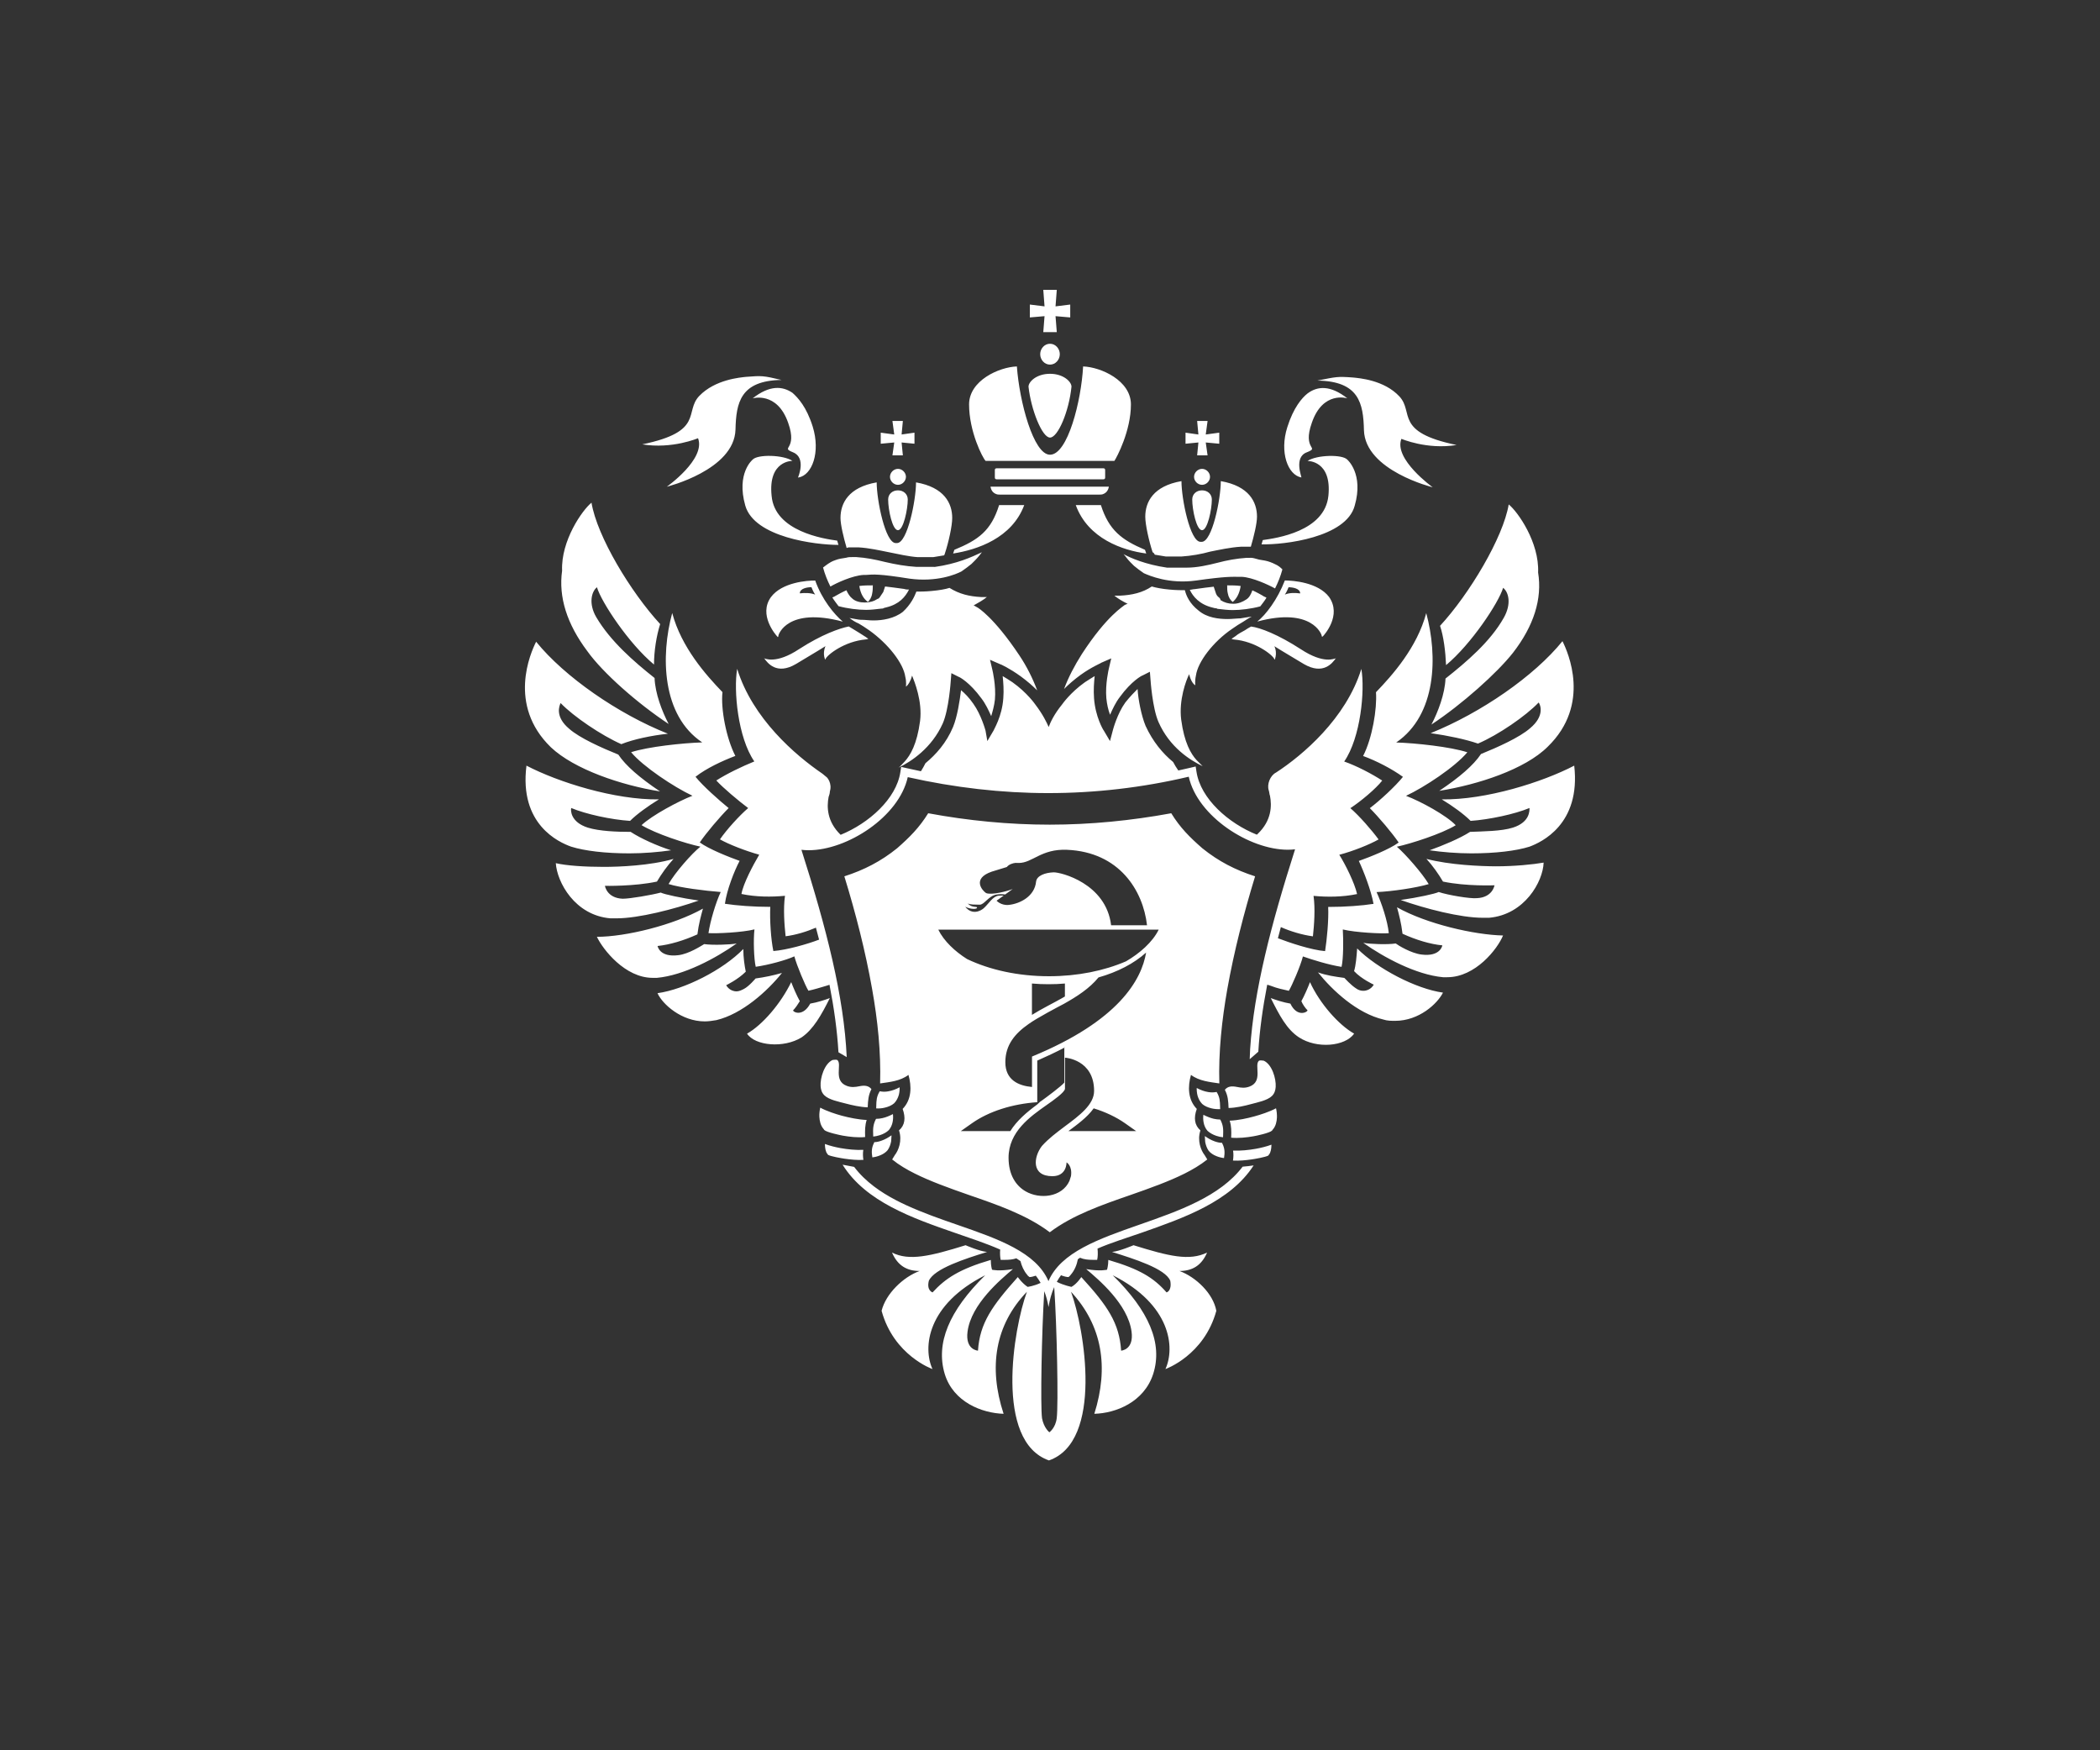 <?xml version="1.0" encoding="utf-8"?>
<!-- Generator: Adobe Illustrator 25.2.3, SVG Export Plug-In . SVG Version: 6.00 Build 0)  -->
<svg version="1.1" id="_x31_" xmlns="http://www.w3.org/2000/svg" xmlns:xlink="http://www.w3.org/1999/xlink" x="0px" y="0px"
	 viewBox="0 0 300 250" style="enable-background:new 0 0 300 250;" xml:space="preserve">
<rect x="0" y="0" width="300" height="250" fill="#333333" stroke="none"/>
<style type="text/css">
	.st0{fill-rule:evenodd;clip-rule:evenodd;fill:#FFFFFF;}
</style>
<path class="st0" d="M186.79,144.31c0,0.26-1.49,1.05-2.45-0.96c-1.05-0.18-2.1-0.53-2.8-0.79c1.23,2.45,2.28,4.47,4.03,5.61
	c2.54,1.66,6.57,1.31,7.88-0.53c-2.19-1.23-4.91-4.29-6.31-7.36c-0.26,0.7-0.79,1.93-1.23,2.72
	C186.09,143.44,186.44,143.96,186.79,144.31L186.79,144.31z M136.44,176.1c-6.05-2.1-12.77-4.44-16.07-9.74l1.65,0.31
	c0.8,1.06,1.76,1.98,2.84,2.8h0.03v0.02c0.94,0.71,1.97,1.34,3.06,1.91h0.03v0.02c0.5,0.26,1.02,0.51,1.54,0.75h0v0
	c2.31,1.06,4.82,1.94,7.31,2.8c5.74,1.99,11.19,3.89,12.95,8.02c1.76-4.13,7.21-6.04,12.95-8.05c5.7-1.99,11.55-4.04,14.79-8.3
	c0.52-0.04,1.06-0.1,1.57-0.18c-3.34,5.18-9.98,7.5-15.96,9.6c-2.23,0.78-4.41,1.44-6.34,2.28c0.06,0.58,0.05,1.14-0.05,1.61
	c-0.26,0-0.44,0-0.61,0c-0.68,0-1.29-0.06-1.84-0.3c-0.11,0.07-0.21,0.14-0.31,0.21c-0.14,0.78-0.47,1.59-1,2.2
	c-0.09,0.09-0.18,0.26-0.35,0.35c-0.25,0-0.65-0.1-1.06-0.26c-0.22,0.3-0.42,0.61-0.6,0.94c1.03,0.52,2.1,0.72,2.1,0.72
	c0.79-0.44,1.4-1.4,1.4-1.4c3.77,4.12,5.43,6.57,5.69,10.51c0,0,1.84-0.09,1.49-2.72c-0.53-3.94-4.73-7.45-6.48-8.93
	c2.01,0.35,2.98,0.09,2.98,0.09s0.18-0.61,0.18-1.4c4.47,1.31,6.48,2.54,8.32,4.64c0,0,0.79-0.18,0.53-1.66
	c-0.7-1.75-5.26-3.15-8.32-4.12c1.05-0.09,3.07-0.96,3.07-0.96c5.08,1.58,7.97,2.28,10.51,1.05c-0.79,1.84-2.1,2.63-3.94,2.63l0,0
	c2.37,0.88,4.82,3.24,5.26,5.69c-1.75,6.39-7.27,8.32-7.27,8.32c1.4-3.07,0.79-9.2-7.53-13.4c5.17,5.08,7.18,9.72,5.78,14.1
	c-1.31,4.03-5.34,5.61-8.41,5.69c2.1-6.66,1.14-12.61-3.33-17.43c1.93,5.26,4.64,21.37-3.15,24.09l0,0l0,0
	c-7.8-2.72-5.08-18.83-3.15-24.09c-4.55,4.73-5.52,10.77-3.33,17.43c-3.07-0.09-7.18-1.66-8.41-5.69c-1.31-4.38,0.61-9.02,5.78-14.1
	c-8.32,4.2-8.93,10.34-7.53,13.4c0,0-5.52-1.93-7.27-8.32c0.61-2.45,3.07-4.82,5.43-5.69l0,0c-1.84,0-3.15-0.79-3.94-2.63
	c2.45,1.23,5.43,0.53,10.51-1.05c0,0,2.01,0.88,3.07,0.96c-3.07,0.96-7.53,2.36-8.32,4.12c-0.35,1.4,0.53,1.66,0.53,1.66
	c1.84-2.01,3.85-3.33,8.32-4.64c0,0.88,0.18,1.4,0.18,1.4s0.96,0.26,2.98-0.09c-1.75,1.49-5.96,4.99-6.48,8.93
	c-0.35,2.63,1.49,2.72,1.49,2.72c0.26-3.94,2.01-6.39,5.69-10.51c0,0,0.61,0.88,1.4,1.4c0,0,0.91-0.11,1.86-0.57
	c-0.21-0.37-0.44-0.71-0.69-1.03c-0.35,0.12-0.68,0.2-0.9,0.2c-0.09-0.09-0.26-0.18-0.35-0.35c-0.46-0.53-0.78-1.26-0.94-1.93
	c-0.19-0.14-0.39-0.27-0.59-0.4c-0.49,0.17-1.03,0.22-1.63,0.22c-0.26,0-0.44,0-0.61,0c-0.09-0.42-0.11-0.94-0.07-1.47
	C140.89,177.6,138.69,176.88,136.44,176.1L136.44,176.1z M150.6,183.84c-0.37,0.83-0.64,1.78-0.81,2.86
	c-0.13-0.83-0.34-1.58-0.61-2.27c-0.37,5.78-0.56,16.31-0.32,18.14c0.26,1.4,1.05,2.01,1.05,2.01l0,0l0,0c0,0,0.88-0.61,1.05-2.01
	C151.21,200.67,150.99,189.46,150.6,183.84L150.6,183.84z M119.78,150.3c-0.18-3.06-0.62-6.26-1.28-9.64
	c-0.16,0.04-0.31,0.09-0.47,0.15c-0.88,0.26-1.75,0.53-2.54,0.7c-0.44-0.7-1.66-3.59-2.01-4.91c-1.14,0.53-3.68,1.23-5.52,1.49
	c-0.26-1.14-0.35-3.85-0.18-5.34c-1.75,0.44-5.43,0.61-6.57,0.53c0.26-1.75,1.05-4.38,1.75-5.87c-2.28-0.18-5.78-0.61-7.45-1.14
	c0.88-1.58,3.33-4.38,4.55-5.34c-2.1-0.44-6.39-1.84-8.41-3.07c1.49-1.4,5.26-3.42,7.27-4.2c-2.63-1.23-7.1-4.2-8.76-6.22
	c2.45-0.79,7.36-1.31,10.16-1.4c-5.78-3.85-5.96-12.35-4.29-18.48c1.31,4.91,4.82,8.85,7.18,11.3c-0.26,2.36,0.53,6.57,1.84,9.11
	c-1.84,0.7-4.12,1.75-5.69,2.98c1.05,1.31,3.33,3.33,4.73,4.47c-1.23,1.23-3.24,3.59-4.12,4.91c1.31,0.96,4.2,2.1,5.69,2.63
	c-0.79,1.49-1.84,4.2-2.1,6.13c1.75,0.26,4.03,0.44,6.48,0.44c-0.09,1.84,0.09,4.64,0.44,6.31c1.92-0.15,4.91-1,6.53-1.63
	c-0.14-0.57-0.29-1.14-0.45-1.71c-1.3,0.56-2.84,1.04-4.33,1.23c-0.18-1.66-0.35-3.94-0.09-5.78c-1.93,0.18-4.12,0.18-6.22-0.26
	c0.26-1.49,1.66-4.12,2.54-5.61c-1.93-0.53-4.38-1.49-5.61-2.19c0.96-1.4,2.8-3.42,4.03-4.47c-1.4-1.05-3.59-2.89-4.55-3.94
	c1.49-0.96,3.68-2.01,5.43-2.72c-2.36-3.42-2.98-10.16-2.45-13.23l0,0c2.19,7.1,8.32,12.35,12.18,14.98
	c0.18,0.18,0.35,0.26,0.53,0.44l0,0l0,0l0,0c0.18,0.09,0.88,0.96,0.53,2.1c0,0.26-0.09,0.53-0.18,0.79
	c-0.26,1.39-0.26,3.48,1.72,5.4c4.04-1.65,7.95-5.14,8.53-8.94l0.12-0.76l0.75,0.17c0.69,0.16,1.38,0.31,2.07,0.45
	c0.25-0.38,0.46-0.78,0.65-1.15c1.49-1.23,2.98-2.89,3.94-5.17c0.61-1.49,0.96-3.77,1.14-5.26c0.53,0.44,1.14,1.05,1.75,1.93
	c1.14,1.58,1.75,3.85,1.75,3.85l0.26,1.49l0.88-1.49c0-0.09,1.23-2.01,1.4-4.64c0.09-1.14,0-2.28-0.09-3.15
	c0.44,0.26,0.88,0.53,1.4,0.88c2.1,1.49,3.24,3.15,3.24,3.15c1.14,1.49,1.66,2.63,1.93,3.24c0.26-0.7,0.79-1.84,1.93-3.24
	c0,0,1.14-1.66,3.24-3.15c0.53-0.35,0.96-0.61,1.4-0.88c-0.09,0.88-0.18,2.01-0.09,3.15c0.18,2.63,1.31,4.55,1.4,4.64l0.88,1.49
	l0.44-1.66c0,0,0.61-2.28,1.75-3.85c0.7-0.88,1.31-1.49,1.75-1.93c0.09,1.49,0.53,3.77,1.14,5.26c1.05,2.28,2.45,3.94,3.94,5.17
	c0.2,0.4,0.46,0.8,0.74,1.21c0.57-0.13,1.15-0.26,1.72-0.39l0.76-0.18l0.12,0.77c0.59,3.83,4.55,7.34,8.62,8.97
	c0.04-0.04,0.08-0.08,0.13-0.12c2.01-1.93,2.01-4.03,1.75-5.43c-0.09-0.18-0.09-0.53-0.18-0.79c-0.28-0.84,0.19-2.11,1.05-2.54
	c3.77-2.45,9.99-7.71,12.18-14.8l0,0c0.53,3.07-0.09,9.81-2.45,13.23c1.75,0.61,3.94,1.75,5.43,2.72c-0.88,1.14-3.07,2.98-4.55,3.94
	c1.23,1.05,3.07,3.15,4.03,4.47c-1.23,0.7-3.59,1.66-5.61,2.19c0.88,1.4,2.19,4.03,2.54,5.61c-2.1,0.44-4.29,0.44-6.22,0.26
	c0.26,1.84,0.09,4.12-0.09,5.78c-1.57-0.21-3.25-0.73-4.58-1.32c-0.14,0.53-0.28,1.06-0.42,1.59c1.63,0.63,4.79,1.69,6.74,1.84
	c0.26-1.66,0.53-4.47,0.44-6.31c2.45,0,4.82-0.18,6.48-0.44c-0.35-1.93-1.4-4.64-2.1-6.13c1.49-0.53,4.38-1.66,5.69-2.63
	c-0.88-1.31-2.89-3.68-4.12-4.91c1.4-1.05,3.68-3.15,4.73-4.47c-1.58-1.14-3.77-2.28-5.69-2.98c1.31-2.54,2.01-6.74,1.84-9.11
	c2.36-2.45,5.87-6.39,7.18-11.3c1.66,6.13,1.49,14.54-4.29,18.48c2.8,0.09,7.71,0.61,10.16,1.4c-1.75,2.1-6.13,4.99-8.76,6.22
	c2.1,0.79,5.78,2.8,7.1,4.2c-2.01,1.23-6.39,2.63-8.41,3.07c1.23,1.05,3.68,3.85,4.55,5.34c-1.75,0.53-5.26,1.05-7.45,1.14
	c0.7,1.49,1.58,4.12,1.75,5.87c-1.05,0.09-4.73-0.09-6.57-0.53c0.09,1.49,0.09,4.2-0.18,5.34c-1.75-0.26-4.29-1.05-5.52-1.49
	c-0.35,1.4-1.58,4.2-2.01,4.91c-0.79-0.18-1.66-0.35-2.54-0.7c-0.18-0.07-0.36-0.12-0.55-0.17c-0.65,3.35-1.09,6.53-1.27,9.57
	l-1.23,1.07c0.01-0.52,0.04-1.01,0.06-1.44c0.54-8.35,2.98-17.77,6.42-28.54c-0.34,0.04-0.68,0.06-1.04,0.06
	c-5.49,0-12.89-4.76-14.15-10.43c-6.62,1.56-13.37,2.34-20.07,2.34c-6.62,0-13.37-0.77-20.07-2.28
	c-1.25,5.67-8.66,10.44-14.15,10.44c-0.36,0-0.7-0.02-1.04-0.06c3.59,11.23,6.08,21,6.47,29.61L119.78,150.3L119.78,150.3z
	 M114.53,121.36L114.53,121.36L114.53,121.36z M169.86,110.92L169.86,110.92L169.86,110.92z M124.89,163.14l-0.02,0.08
	c-0.38,0.74-0.37,1.35-0.25,2.09c0.36-0.04,0.73-0.13,1.07-0.27c0.44-0.17,0.83-0.42,1.11-0.75c0.27-0.38,0.43-0.84,0.51-1.29
	l0.05-0.84c-0.45,0.32-0.91,0.58-1.39,0.75C125.61,163.05,125.26,163.13,124.89,163.14L124.89,163.14z M123.33,164.24
	c-0.08,0.48-0.06,0.94,0.01,1.43c-0.88,0.05-1.87-0.05-2.69-0.17c-0.42-0.06-1.96-0.32-2.36-0.55l-0.05-0.08l-0.03-0.04
	c-0.28-0.31-0.35-0.91-0.36-1.31c0-0.04,0-0.08,0-0.12c0.72,0.27,1.53,0.46,2.24,0.59C121.11,164.17,122.25,164.29,123.33,164.24
	L123.33,164.24z M125.67,155.87l0,0.01c-0.45,0.74-0.47,1.3-0.49,2.09l-0.01,0.35c0.41,0.02,0.83-0.01,1.23-0.11
	c0.51-0.12,0.99-0.32,1.34-0.63c0.34-0.35,0.54-0.77,0.66-1.18c0.1-0.38,0.13-0.76,0.12-1.1c-0.56,0.3-1.09,0.49-1.63,0.58
	C126.49,155.96,126.09,155.95,125.67,155.87L125.67,155.87z M123.81,159.97c-0.25,0.79-0.25,1.5-0.22,2.44
	c-1.03,0.1-2.21-0.03-3.18-0.2c-0.48-0.09-2.3-0.47-2.66-0.81l-0.09-0.14l-0.03-0.03c-0.4-0.46-0.55-1.13-0.58-1.72
	c-0.02-0.43,0.03-0.87,0.13-1.3c0.94,0.51,2.2,0.91,3.07,1.15C121.31,159.64,122.63,159.92,123.81,159.97L123.81,159.97z
	 M125.16,159.81c0.31,0,0.62-0.04,0.92-0.11c0.49-0.11,0.98-0.31,1.48-0.57c0.04,0.33,0.04,0.72-0.04,1.12
	c-0.08,0.41-0.25,0.82-0.54,1.16c-0.32,0.32-0.78,0.57-1.28,0.73c-0.31,0.1-0.64,0.17-0.95,0.2l-0.01-0.22
	c-0.03-0.85-0.04-1.43,0.38-2.26l0.02-0.03L125.16,159.81L125.16,159.81z M118.94,151.4c0.18-0.03,0.58-0.07,0.68,0.01
	c0.72,0.59-0.64,2.95,1.35,3.69c0.64,0.24,1.16,0.18,1.81,0.05c0.7-0.14,1.29-0.11,1.71,0.41c-0.44,0.87-0.49,1.59-0.53,2.6
	c-1.04-0.02-2.29-0.31-3.23-0.56c-0.88-0.24-2.3-0.5-2.96-1.15c-0.36-0.35-0.51-0.8-0.54-1.3
	C117.15,153.96,117.77,151.93,118.94,151.4L118.94,151.4z M149.97,176.01c3.29-2.49,7.6-3.96,11.46-5.3c2.99-1.04,5.63-2,7.79-3.08
	v0l0,0c1.12-0.56,2.25-1.22,3.25-2.02l-0.38-0.62c-0.52-0.66-1.09-2.06-0.6-3.53c-0.86-0.75-0.98-1.8-0.52-3.07
	c-1.31-1.35-1.29-3.24-0.83-4.86c1.16,0.88,2.69,1.02,4.05,1.22c-0.13-4.51,0.36-9.04,1.14-13.47c0.96-5.39,2.37-10.88,3.97-16.11
	c-2.83-0.91-5.22-2.14-7.54-4.01c-1.8-1.57-3.18-2.95-4.44-5c-5.69,1.05-11.56,1.63-17.35,1.63h-0.01h-0.01
	c-5.79,0-11.66-0.57-17.35-1.63c-1.27,2.05-2.65,3.43-4.44,5c-2.32,1.87-4.71,3.1-7.54,4.01c1.61,5.23,3.02,10.72,3.97,16.11
	c0.79,4.43,1.27,8.96,1.14,13.47c1.36-0.2,2.88-0.33,4.05-1.22c0.46,1.62,0.48,3.51-0.83,4.86c0.45,1.27,0.34,2.32-0.52,3.07
	c0.49,1.47-0.08,2.87-0.6,3.53l-0.38,0.62c0.99,0.8,2.12,1.46,3.25,2.02l0,0v0c2.16,1.08,4.8,2.04,7.79,3.08
	C142.37,172.05,146.68,173.52,149.97,176.01L149.97,176.01z M137.89,129.51c1,1.27,2.24,0.58,2.65,0.21
	c0.73-0.66,1.27-1.68,2.09-1.78c0.24-0.03,0.53-0.03,0.75-0.02l-1.01,0.73c0,0,0.64,0.72,1.76,0.6c1.64-0.18,3.67-1.25,3.88-3.31
	c0.09-0.87,1.3-1.3,2.51-1.34c1-0.03,7.5,1.57,8.21,7.56h5.13c-0.56-4.95-3.94-10.46-11.43-10.78c-3.69-0.16-4.92,1.88-6.89,1.88
	l-0.48-0.01c-0.39,0.04-0.94,0.22-1.23,0.59c-0.89,0.28-1.93,0.58-2.15,0.66c-2.89,1-1.33,2.73-0.81,3.06
	c0.81,0.33,3.07-0.28,3.8-0.58l-1.07,0.78c-0.38-0.05-0.82-0.06-1.25,0.01c-1.13,0.19-1.74,1.47-2.4,1.45
	c-0.66-0.02-1.3,0.02-1.71-0.18c0.67,0.71,1.35,0.34,1.34,0.62C139.57,129.85,138.74,129.94,137.89,129.51L137.89,129.51z
	 M152.14,140.48c-0.77,0.07-1.56,0.1-2.36,0.1c-0.8,0-1.58-0.03-2.36-0.1v4.48c1.44-0.9,3-1.65,4.3-2.39
	c0.14-0.08,0.28-0.16,0.41-0.24V140.48L152.14,140.48z M152.14,149.6c-1.35,0.71-2.69,1.33-3.96,1.89v5.94
	c-3.58,0.25-6.92,1.31-9.33,3.01l-1.59,1.12h7.07c0.93-1.5,2.35-2.7,3.84-3.8l0.01-0.01l0.01-0.01l0.01-0.01l0,0l0.01-0.01
	l0.01-0.01l0.01-0.01l0.01-0.01l0.01-0.01l0.01-0.01l0.01,0l0.01-0.01l0.01-0.01l0.01-0.01l0.01-0.01l0.01-0.01l0.01-0.01l0.01-0.01
	l0.01,0l0.01-0.01l0.01-0.01l0.01-0.01l0.01-0.01l0.01-0.01l0.01-0.01l0,0l0.01-0.01l0.01-0.01l0.01-0.01l0.01-0.01l0.01-0.01
	l0.01-0.01l0,0l0.01-0.01l0.03-0.02l0.01-0.01l0.01-0.01l0.01-0.01l0,0l0.01-0.01l0.01-0.01l0.01-0.01l0.01-0.01l0.01-0.01
	l0.01-0.01l0,0c0.1-0.07,0.2-0.14,0.3-0.21c0.44-0.31,2.8-2.06,3.15-2.53v-4.13V149.6L152.14,149.6z M149.86,139.44
	c4.1,0,7.89-0.79,11-2.13c1.93-1.12,3.79-2.73,4.67-4.53h-31.49c0.8,1.64,2.4,3.13,4.12,4.21
	C141.39,138.53,145.45,139.44,149.86,139.44L149.86,139.44z M156.93,139.61c-1.29,1.58-3.09,2.73-4.94,3.77
	c-0.82,0.43-3.82,2-5.04,2.88l0,0c-1.94,1.35-3.33,2.98-3.33,5.46c0,2.56,1.9,3.36,3.81,3.54c0-2.17,0-2.81,0-4.35
	c12.39-5.1,15.64-10.95,16.3-14.85C162,137.62,159.65,138.84,156.93,139.61L156.93,139.61z M152.14,151.07l0,4.45
	c-0.06,0.51-1.62,1.62-2.67,2.35c-2.27,1.6-5.39,3.78-5.39,7.49c0,2.49,1.08,4.02,2.43,4.8c2.02,1.18,5.21,0.86,6.27-1.49l0.22-0.69
	c0.21-1.51-0.64-1.95-0.64-1.95s0.07,1.97-2.02,1.97c-3.05,0-2.7-2.76-1.49-4.32c1-1.1,2.02-1.85,3.21-2.75
	c2.18-1.62,4.24-3.16,4.24-5.11C156.3,151.34,152.18,151.07,152.14,151.07L152.14,151.07z M156.24,158.31
	c1.68,0.52,3.21,1.24,4.48,2.13l1.59,1.12H154h-1.37C153.78,160.7,155.3,159.63,156.24,158.31L156.24,158.31z M180.53,151.5
	c1.18,0.52,1.79,2.56,1.71,3.75c-0.03,0.5-0.18,0.95-0.54,1.3c-0.66,0.64-2.08,0.91-2.96,1.15c-0.94,0.26-2.18,0.54-3.23,0.56
	c-0.04-1.01-0.08-1.73-0.53-2.6c0.42-0.52,1.01-0.55,1.71-0.41c0.65,0.13,1.16,0.19,1.81-0.05c1.99-0.73,0.63-3.09,1.35-3.69
	C179.95,151.43,180.35,151.47,180.53,151.5L180.53,151.5z M174.32,159.91l0.01,0.02l0.02,0.03c0.43,0.83,0.41,1.4,0.38,2.26
	l-0.01,0.22c-0.31-0.03-0.64-0.09-0.95-0.2c-0.49-0.16-0.95-0.42-1.28-0.73c-0.29-0.34-0.46-0.75-0.54-1.16
	c-0.08-0.39-0.08-0.79-0.04-1.12c0.51,0.26,0.99,0.45,1.48,0.57C173.7,159.87,174,159.9,174.32,159.91L174.32,159.91z
	 M175.67,160.07c1.18-0.04,2.5-0.33,3.55-0.62c0.86-0.24,2.13-0.64,3.07-1.15c0.1,0.43,0.14,0.87,0.13,1.3
	c-0.02,0.59-0.17,1.26-0.58,1.72l-0.03,0.03l-0.09,0.14c-0.36,0.34-2.18,0.73-2.66,0.81c-0.97,0.17-2.15,0.3-3.18,0.2
	C175.92,161.57,175.92,160.86,175.67,160.07L175.67,160.07z M173.81,155.97l0,0.01c0.45,0.74,0.47,1.3,0.49,2.09l0.01,0.35
	c-0.41,0.02-0.83-0.01-1.23-0.11c-0.51-0.12-0.99-0.32-1.34-0.63c-0.34-0.35-0.54-0.77-0.66-1.18c-0.1-0.38-0.13-0.76-0.12-1.1
	c0.56,0.3,1.09,0.49,1.63,0.58C172.99,156.05,173.39,156.05,173.81,155.97L173.81,155.97z M176.15,164.34
	c1.07,0.05,2.22-0.07,3.24-0.25c0.71-0.13,1.52-0.32,2.24-0.59c0,0.04,0,0.08,0,0.12c-0.01,0.4-0.08,1-0.36,1.31l-0.03,0.04
	l-0.05,0.08c-0.4,0.23-1.94,0.49-2.36,0.55c-0.82,0.12-1.81,0.22-2.69,0.17C176.21,165.28,176.23,164.82,176.15,164.34
	L176.15,164.34z M174.59,163.24l0.02,0.08c0.38,0.74,0.37,1.35,0.25,2.09c-0.36-0.04-0.73-0.13-1.07-0.27
	c-0.44-0.17-0.83-0.42-1.11-0.75c-0.27-0.38-0.43-0.84-0.51-1.29l-0.05-0.83c0.45,0.32,0.91,0.58,1.39,0.75
	C173.86,163.15,174.22,163.23,174.59,163.24L174.59,163.24z M140.98,85.28c-0.26,0-0.61,0-0.79,0c-1.75-0.09-3.15-0.44-4.55-1.31
	c-0.53,0.18-1.49,0.35-2.54,0.44c-0.88,0.09-1.66,0.09-2.19,0.09c-0.26,0.7-0.79,1.84-1.93,2.89c-1.23,0.96-2.89,1.23-4.2,1.23
	c-0.61,0-1.14-0.09-1.58-0.09h-0.18c-0.35,0-1.14-0.18-1.66-0.26c0.44,0.35,0.88,0.61,1.31,0.79c0.44,0.26,0.88,0.53,1.49,0.96
	c2.72,1.93,4.91,4.73,5.17,6.66c0.18,0.7,0.09,1.4,0.09,1.4c0.35-0.26,0.7-0.88,0.88-1.58c0.35,0.88,1.49,3.68,1.14,6.48
	c-0.44,3.33-1.4,4.91-2.19,5.78c-0.35,0.35-0.61,0.7-0.88,0.88c1.84-0.88,4.73-2.8,6.31-6.31c0.88-2.01,1.14-6.04,1.14-6.04
	l0.09-1.14l1.05,0.53c0.09,0,1.58,0.79,3.24,3.07c0.61,0.79,1.05,1.75,1.4,2.54c0.18-0.61,0.44-1.49,0.53-2.36
	c0.18-2.01-0.35-4.2-0.35-4.2l-0.35-1.49l1.4,0.61c0.09,0,1.4,0.61,2.98,1.75c0.96,0.7,1.75,1.4,2.36,2.01
	c-0.61-1.66-1.49-3.42-2.54-4.99c-3.68-5.52-5.96-6.83-5.96-6.83l-0.61-0.35h0.09C139.84,86.06,140.45,85.71,140.98,85.28
	L140.98,85.28z M110.14,85.28c-1.84,2.54,0.7,5.43,0.88,5.61c0.09,0.18,0.18,0.09,0.18-0.09c0-0.18,1.31-4.12,9.2-2.01l0,0
	c-1.23-1.05-2.98-3.15-3.94-5.87C115.31,82.91,111.72,83.17,110.14,85.28L110.14,85.28z M116.45,84.93
	c-0.61-0.26-1.49-0.26-2.19-0.18c0-0.7,1.05-0.88,1.66-0.88C115.92,83.87,116.19,84.58,116.45,84.93L116.45,84.93L116.45,84.93z
	 M120.92,84.31c0.18,0.44,0.53,0.96,0.79,1.14c0.44,0.44,1.14,0.61,1.84,0.61c0.7,0,1.31-0.18,1.84-0.53c0.09,0,0.18-0.09,0.26-0.18
	c0.18-0.26,0.35-0.53,0.53-0.79c0.09-0.26,0.18-0.53,0.26-0.79c0.7,0.09,1.58,0.18,2.72,0.35c0.26,0.09,0.53,0.09,0.7,0.09
	c-0.53,1.05-1.4,2.1-3.24,2.54c-0.09,0-0.26,0.09-0.35,0.09c-0.09,0.09-0.26,0.09-0.35,0.09c-0.79,0.09-1.49,0.18-2.19,0.18
	c-1.14,0-2.63-0.18-3.94-0.53c-0.26-0.35-0.61-0.79-0.88-1.23c0.09-0.09,0.26-0.09,0.35-0.18
	C119.52,85.01,120.48,84.49,120.92,84.31L120.92,84.31z M109.18,94.04L109.18,94.04c0.44,0.61,1.75,2.45,4.55,0.79
	c2.8-1.66,4.2-2.54,4.2-2.54s-0.44,0.88-0.09,1.84c0,0.09,0.09,0.09,0.09,0c0.26-0.61,2.72-2.54,5.78-2.8
	c0.18,0,0.26-0.09,0.35-0.09c-0.18-0.09-0.35-0.26-0.53-0.35c-0.53-0.35-0.96-0.61-1.4-0.88c-0.26-0.18-0.61-0.35-0.88-0.53
	c-1.31,0.26-3.85,1.14-7.1,3.24C110.84,94.91,109.27,94.04,109.18,94.04C109.18,93.95,109.09,93.95,109.18,94.04L109.18,94.04z
	 M133.53,80.98L133.53,80.98c3.15-0.44,5.26-1.4,6.74-2.1c-0.18,0.26-0.53,0.7-0.96,1.14c-0.18,0.18-0.35,0.35-0.53,0.53
	c-0.44,0.35-0.88,0.7-1.4,1.05c-0.79,0.44-3.59,1.58-7.45,1.05c-4.38-0.7-5.17-0.61-6.22-0.53h-0.35c-1.58,0.09-3.85,1.14-4.73,1.66
	c-0.44-0.88-0.79-1.75-1.05-2.72c0.26-0.18,0.53-0.44,1.14-0.79c0.18-0.09,0.35-0.18,0.61-0.26c0.44-0.18,0.96-0.26,1.58-0.35
	c0.26-0.09,0.53-0.09,0.88-0.09l0,0l0,0l0,0l0,0l0,0l0,0l0,0l0,0l0,0h0.09l0,0l0,0l0,0h0.09l0,0l0,0l0,0l0,0h0l0,0
	c0.09,0,0.26,0,0.35,0c1.4,0.09,2.72,0.35,4.12,0.7c1.49,0.35,2.98,0.61,4.47,0.7c0.26,0,0.61,0,0.88,0c0.18,0,0.35,0,0.53,0
	c0.09,0,0.18,0,0.26,0s0.26,0,0.35,0s0.09,0,0.09,0c0.09,0,0.09,0,0.09,0h0.09h0.09c0.09,0,0.09,0,0.09,0
	C133.44,80.98,133.44,80.98,133.53,80.98L133.53,80.98L133.53,80.98z M124.6,84.75c-0.09,0.61-0.35,0.96-0.61,1.23
	c-0.61-0.44-1.05-1.14-1.23-2.28c0.61-0.09,1.23-0.09,1.93-0.09C124.68,84.05,124.68,84.4,124.6,84.75L124.6,84.75z M183.55,82.91
	c-1.05,2.72-2.72,4.91-3.94,5.87l0,0c7.8-2.1,9.2,1.84,9.2,2.01c0,0.18,0.09,0.18,0.18,0.09c0.18-0.18,2.72-2.98,0.88-5.61
	C188.28,83.17,184.69,82.91,183.55,82.91L183.55,82.91z M183.55,84.93L183.55,84.93c0.26-0.35,0.53-1.05,0.53-1.05
	c0.61,0,1.66,0.18,1.66,0.88C184.95,84.66,184.16,84.66,183.55,84.93L183.55,84.93z M174.17,85.36c0.09,0.09,0.18,0.18,0.18,0.35
	c0.53,0.35,1.14,0.53,1.84,0.53c0.7,0,1.31-0.26,1.84-0.61c0.44-0.26,0.7-0.79,0.88-1.31c0.44,0.18,1.4,0.7,1.66,0.88
	c0.18,0.09,0.26,0.09,0.35,0.18c-0.26,0.44-0.61,0.88-0.88,1.23c-1.31,0.35-2.8,0.53-3.94,0.53c-0.7,0-1.4-0.09-2.19-0.18
	c-0.09-0.09-0.26-0.09-0.35-0.09c-0.09,0-0.26-0.09-0.35-0.09c-1.84-0.44-2.8-1.58-3.24-2.54c0.26,0,0.44-0.09,0.7-0.09
	c1.14-0.18,2.01-0.26,2.72-0.35c0.09,0.26,0.18,0.53,0.26,0.79C173.74,84.93,173.91,85.19,174.17,85.36L174.17,85.36z M190.82,94.04
	L190.82,94.04C190.9,93.95,190.82,93.95,190.82,94.04c-0.18,0-1.66,0.88-4.99-1.31c-3.24-2.1-5.78-3.07-7.1-3.24
	c-0.35,0.18-0.61,0.35-0.88,0.53c-0.44,0.26-0.88,0.44-1.4,0.88c-0.18,0.09-0.35,0.26-0.53,0.35c0.09,0,0.18,0.09,0.35,0.09
	c3.07,0.26,5.52,2.19,5.78,2.8c0,0.09,0.09,0.09,0.09,0c0.35-1.05-0.09-1.84-0.09-1.84s1.4,0.88,4.2,2.54
	C189.07,96.49,190.38,94.65,190.82,94.04L190.82,94.04z M178.64,79.67L178.64,79.67c0.35,0,0.61,0.09,1.23,0.26
	c0.61,0.09,1.14,0.18,1.58,0.35c0.26,0.09,0.44,0.18,0.61,0.26c0.61,0.26,0.88,0.53,1.14,0.79c-0.26,0.96-0.61,1.84-1.05,2.72
	c-0.96-0.53-3.24-1.58-4.73-1.66h-0.35c-1.05,0-1.84-0.09-6.22,0.53c-3.85,0.53-6.66-0.7-7.45-1.05c-0.53-0.35-0.96-0.7-1.4-1.05
	c-0.18-0.18-0.35-0.35-0.53-0.53c-0.44-0.44-0.7-0.88-0.96-1.14c0.96,0.53,3.15,1.49,6.22,1.93c0.09,0,0.09,0,0.09,0
	c0.09,0,0.09,0,0.09,0h0.09c0.09,0,0.09,0,0.09,0h0.09h0.09c0.09,0,0.09,0,0.09,0c0.09,0,0.09,0,0.09,0c0.09,0,0.26,0,0.35,0
	c0.09,0,0.18,0,0.26,0c0.18,0,0.35,0,0.53,0c0.26,0,0.61,0,0.88,0c1.58,0,3.07-0.35,4.47-0.7c1.31-0.35,2.72-0.61,4.12-0.7
	c0.09,0,0.26,0,0.35,0l0,0l0,0l0,0l0,0l0,0l0,0h0.09l0,0l0,0l0,0h0.09l0,0l0,0l0,0l0,0H178.64
	C178.55,79.67,178.55,79.67,178.64,79.67L178.64,79.67L178.64,79.67L178.64,79.67z M177.24,83.7c-0.61-0.09-1.23-0.09-1.93-0.09
	c0,0.44,0,0.79,0.09,1.14c0.09,0.53,0.35,0.96,0.7,1.23C176.63,85.54,177.06,84.84,177.24,83.7L177.24,83.7z M154.55,93.42
	c-1.05,1.66-1.93,3.33-2.54,4.99c0.61-0.61,1.4-1.31,2.36-2.01c1.58-1.14,2.89-1.66,2.98-1.75l1.4-0.61l-0.35,1.49
	c0,0-0.53,2.19-0.35,4.2c0.09,0.88,0.26,1.66,0.53,2.36c0.35-0.79,0.79-1.75,1.4-2.54c1.66-2.28,3.15-3.07,3.24-3.07l1.05-0.53
	l0.09,1.14c0,0,0.26,4.03,1.14,6.04c1.58,3.59,4.47,5.43,6.31,6.31c-0.26-0.26-0.53-0.53-0.88-0.88c-0.79-0.88-1.75-2.45-2.19-5.78
	c-0.35-2.8,0.7-5.61,1.14-6.48c0.18,0.79,0.53,1.4,0.88,1.58c0,0-0.09-0.61,0.09-1.4c0.26-1.93,2.45-4.82,5.17-6.66
	c0.61-0.44,1.05-0.7,1.49-0.96c0.44-0.26,0.79-0.53,1.31-0.79c-0.53,0.09-1.31,0.18-1.66,0.26h-0.18c-0.35,0-0.96,0.09-1.58,0.09
	c-1.31,0-2.98-0.18-4.2-1.23c-1.23-0.96-1.75-2.1-1.93-2.89c-0.53,0-1.23,0-2.19-0.09c-1.05-0.09-1.93-0.26-2.54-0.44
	c-1.31,0.88-2.8,1.23-4.55,1.31c-0.18,0-0.53,0-0.79,0c0.53,0.44,1.14,0.79,1.84,1.14h0.09l-0.44,0.18
	C160.51,86.59,158.14,87.9,154.55,93.42L154.55,93.42z M146.32,72.14h-3.59c-1.14,3.68-2.98,4.99-6.39,6.39l-0.18,0.53
	C139.58,78.53,144.57,76.87,146.32,72.14L146.32,72.14z M110.23,70.82c-0.53-5.08,2.98-4.99,2.98-4.99
	c-1.31-0.88-4.99-0.96-5.69-0.18c0,0-2.37,1.93-1.05,6.57c1.31,4.55,10.07,5.61,13.31,5.61l-0.18-0.61
	C117.68,76.96,110.67,75.9,110.23,70.82L110.23,70.82z M99.72,62.59c0,0-3.68,1.58-7.97,0.88c8.93-1.84,5.96-4.64,8.15-6.92
	c2.28-2.36,5.87-2.63,6.66-2.72c2.28-0.18,2.45-0.18,5.08,0.44c-5.87,0.09-6.48,3.24-6.57,7.1c-0.18,5.78-9.81,8.15-9.81,8.15
	S100.86,65.57,99.72,62.59L99.72,62.59z M107.52,56.9c2.45-1.93,4.29-1.75,5.69-0.79c0.79,0.7,2.01,2.01,2.89,4.82
	c1.14,3.68-0.09,6.92-2.01,7.27H114c0,0,1.23-2.8-0.7-3.59c-1.93-0.79,0.7-0.26-0.7-4.2l0,0C111.02,55.85,107.52,56.9,107.52,56.9
	L107.52,56.9z M121.27,78.18L121.27,78.18L121.27,78.18L121.27,78.18L121.27,78.18h0.18h0.18h0.09l0,0h0.09h0.09h0.09h0.09h0.09
	h0.09c0.09,0,0.18,0,0.26,0h0.09c1.58,0.09,3.07,0.44,4.38,0.7c1.31,0.26,2.8,0.61,4.12,0.7c0.18,0,0.26,0,0.44,0
	c0.09,0,0.18,0,0.35,0c0.18,0,0.35,0,0.44,0h0.26c0.09,0,0.18,0,0.26,0l0,0h0.18l0,0l0,0l0,0l0,0l0,0l0,0l0,0l0,0l0,0h0.09l0,0
	c0.09,0,0.09,0,0.18,0c0.53-0.09,1.14-0.18,1.58-0.26c0-0.09,0.09-0.18,0.09-0.26c0.53-1.58,1.05-3.94,1.05-5.08
	c0-2.1-1.14-4.38-5.17-5.08c0,2.54-1.23,8.67-2.72,8.67l-0.18,0c-1.49,0-2.72-6.13-2.72-8.67c-4.03,0.7-5.17,2.98-5.17,5.08
	c0,0.96,0.44,2.8,0.88,4.29C121.18,78.18,121.27,78.18,121.27,78.18L121.27,78.18z M127.49,65.04h1.49l-0.18-1.84l1.84,0.18V61.8
	l-1.84,0.26l0.18-1.93h-1.49l0.26,1.93l-1.93-0.26v1.58l1.93-0.18L127.49,65.04L127.49,65.04z M128.28,75.73
	c-0.79,0-1.4-2.89-1.4-4.38c0-0.79,0.61-1.31,1.4-1.31c0.79,0,1.4,0.53,1.4,1.31C129.68,72.75,129.06,75.73,128.28,75.73
	L128.28,75.73z M128.28,69.25c-0.61,0-1.14-0.53-1.14-1.14c0-0.61,0.53-1.14,1.14-1.14c0.61,0,1.14,0.53,1.14,1.14
	C129.41,68.72,128.89,69.25,128.28,69.25L128.28,69.25z M157.27,72.14h-3.59c1.75,4.82,6.74,6.48,10.07,6.92l-0.18-0.53
	C160.25,77.13,158.41,75.73,157.27,72.14L157.27,72.14z M193.53,72.23c1.31-4.55-1.05-6.57-1.05-6.57c-0.7-0.79-4.38-0.7-5.69,0.18
	c0,0,3.5-0.09,2.98,4.99c-0.53,5.08-7.45,6.04-9.37,6.31l-0.18,0.61C183.46,77.83,192.31,76.78,193.53,72.23L193.53,72.23z
	 M194.85,61.45c-0.09-3.85-0.7-7.01-6.66-7.09c2.72-0.53,2.8-0.61,5.08-0.44c0.88,0.09,4.47,0.35,6.66,2.72
	c2.1,2.28-0.79,5.08,8.15,6.92c-4.2,0.7-7.88-0.88-7.88-0.88c-1.14,2.89,4.47,6.92,4.47,6.92S195.02,67.23,194.85,61.45
	L194.85,61.45z M185.91,68.2c-1.93-0.35-3.15-3.59-2.01-7.18c0.88-2.8,2.1-4.2,2.89-4.82c1.4-1.05,3.24-1.23,5.69,0.7
	c0,0-3.5-1.14-5.08,3.5l0,0c-1.4,3.94,1.23,3.42-0.7,4.2C184.77,65.31,186,68.2,185.91,68.2L185.91,68.2L185.91,68.2z M164.98,79.23
	c0.53,0.09,1.05,0.18,1.58,0.26c0.09,0,0.09,0,0.18,0l0,0h0.09l0,0l0,0l0,0l0,0l0,0l0,0l0,0l0,0l0,0h0.18l0,0c0.09,0,0.18,0,0.26,0
	h0.26c0.18,0,0.35,0,0.44,0s0.18,0,0.35,0c0.18,0,0.26,0,0.44,0c1.4-0.09,2.89-0.35,4.12-0.7c1.31-0.26,2.89-0.61,4.38-0.7h0.09
	c0.09,0,0.18,0,0.26,0h0.09l0.09,0h0.09h0.09h0.09h0.09l0,0h0.09h0.18h0.09l0,0l0,0l0,0l0,0c0.09,0,0.09,0,0.18,0
	c0.44-1.49,0.88-3.33,0.88-4.29c0-2.1-1.14-4.38-5.17-5.08c0,2.54-1.23,8.67-2.72,8.67l-0.18,0c-1.49,0-2.72-6.13-2.72-8.67
	c-4.03,0.7-5.17,2.98-5.17,5.08c0,1.14,0.53,3.5,1.05,5.08C164.89,78.97,164.89,79.14,164.98,79.23L164.98,79.23z M171.02,65.04
	h1.49l-0.26-1.84l1.93,0.18V61.8l-1.93,0.26l0.26-1.93h-1.49l0.18,1.93l-1.84-0.26v1.58l1.84-0.18L171.02,65.04L171.02,65.04
	L171.02,65.04z M171.72,75.73c-0.79,0-1.4-2.89-1.4-4.38c0-0.79,0.61-1.31,1.4-1.31c0.79,0,1.4,0.53,1.4,1.31
	C173.12,72.75,172.51,75.73,171.72,75.73L171.72,75.73z M171.72,69.25c-0.61,0-1.14-0.53-1.14-1.14c0-0.61,0.53-1.14,1.14-1.14
	c0.61,0,1.14,0.53,1.14,1.14C172.86,68.72,172.33,69.25,171.72,69.25L171.72,69.25z M171.02,65.04L171.02,65.04L171.02,65.04z
	 M151.84,148.43L151.84,148.43L151.84,148.43L151.84,148.43z M178.82,78.36L178.82,78.36L178.82,78.36L178.82,78.36z M150,62.5
	c1.14,0,2.72-3.77,3.07-7.27c0-0.7-1.14-1.84-3.07-1.84c-1.93,0-3.07,1.14-3.07,1.84C147.28,58.47,148.86,62.5,150,62.5L150,62.5z
	 M159.2,65.83H140.8c-0.44-0.44-2.36-4.2-2.36-8.06c0-3.42,4.29-5.34,6.83-5.43c0.35,4.99,2.37,12.61,4.73,12.61
	c2.54,0,4.47-7.71,4.73-12.61c2.54,0.09,6.83,2.01,6.83,5.43C161.56,61.54,159.55,65.31,159.2,65.83L159.2,65.83z M157.62,68.46
	c0.18,0,0.26-0.09,0.26-0.26v-1.05c0-0.18-0.09-0.26-0.26-0.26l-15.24,0c-0.18,0-0.26,0.09-0.26,0.26v1.05
	c0,0.18,0.09,0.26,0.26,0.26L157.62,68.46L157.62,68.46z M142.29,70.56L142.29,70.56c0.18,0.09,0.44,0.09,0.7,0.09h13.93
	c0.26,0,0.53,0,0.7-0.09c0.44-0.18,0.7-0.53,0.79-1.05H141.5C141.59,70.04,141.85,70.39,142.29,70.56L142.29,70.56z M149.04,47.44
	L149.04,47.44h1.93l-0.18-2.28l2.1,0.18v-1.84l-2.1,0.26l0.18-2.36h-1.93l0.18,2.36l-2.1-0.26v1.84l2.1-0.18L149.04,47.44
	L149.04,47.44z M148.6,50.59L148.6,50.59c0,0.79,0.61,1.49,1.4,1.49c0.79,0,1.4-0.7,1.4-1.49s-0.61-1.49-1.4-1.49
	C149.21,49.1,148.6,49.8,148.6,50.59L148.6,50.59z M100.68,145.89c0.53,0,1.14-0.09,1.66-0.18c3.68-0.88,7.27-4.12,9.37-6.74
	c-1.23,0.35-2.45,0.61-3.77,0.79c0,0-0.96,1.14-1.66,1.49c-0.35,0.18-0.7,0.35-1.05,0.35c-1.05,0-1.49-0.88-1.49-0.88
	s1.66-0.79,2.8-1.93c-0.18-0.88-0.35-2.01-0.35-3.24c-2.89,2.98-8.41,5.78-12.26,6.31C94.64,143.44,97.36,145.89,100.68,145.89
	L100.68,145.89z M93.24,139.67c0.18,0,0.35,0,0.61,0c3.85-0.35,8.41-2.8,11.39-4.91c-0.96,0.18-3.42,0.26-4.64,0.09
	c-0.44,0.26-2.19,1.4-3.68,1.58c-2.72,0.35-2.98-1.31-2.98-1.31c1.75-0.18,3.77-0.79,5.69-1.66l0,0c0.18-1.49,0.53-2.72,0.79-3.68
	c-4.2,2.36-11.04,4.03-15.15,4.03C86.14,135.64,89.3,139.67,93.24,139.67L93.24,139.67z M81.59,120.93
	c1.93,0.61,4.91,0.96,8.32,0.96c2.01,0,4.2-0.18,5.96-0.44c-1.93-0.61-4.29-1.66-5.78-2.63c-1.93,0-4.47-0.09-6.13-0.61
	c-2.45-0.79-2.45-2.45-2.36-2.8c2.1,0.88,5.69,1.66,8.41,1.84c0.96-0.96,2.54-2.1,4.12-3.07c-6.31,0.09-14.37-2.45-18.92-4.82
	C74.14,117.77,79.84,120.31,81.59,120.93L81.59,120.93z M93.85,125.92c0.61-1.05,1.49-2.28,2.37-3.24h0
	c-3.33,0.96-7.71,1.14-9.99,1.14c-2.72,0-5.34-0.18-6.83-0.53c0.18,2.72,2.72,7.45,7.8,7.88c0.26,0,0.53,0,0.88,0
	c3.15,0,8.23-1.31,11.74-2.54c-2.45-0.35-4.91-0.88-5.43-1.14c-1.31,0.35-4.38,0.88-5.43,0.88c-2.28-0.09-2.54-1.84-2.54-1.84
	S90.61,126.62,93.85,125.92L93.85,125.92z M95.52,103.41c-0.96-1.84-1.93-4.38-2.01-6.57c-2.98-2.36-6.31-5.26-8.32-8.67
	c-1.14-1.93-0.7-3.68,0.09-4.29c0.61,2.1,4.55,8.06,8.15,11.04c0-1.93,0.35-4.12,0.88-5.78c-4.2-4.55-9.02-12.53-9.81-17.34
	c-1.31,1.05-4.38,5.43-4.2,9.72c-0.53,3.77,0.7,7.62,3.59,11.47C86.14,96.14,91.14,100.52,95.52,103.41L95.52,103.41z M94.29,113.04
	c-2.89-1.93-4.91-3.68-5.96-5.26c-2.37-0.96-5.52-2.36-7.01-3.68c-2.1-1.75-1.4-3.33-1.23-3.68c1.84,1.93,5.87,4.64,8.67,5.87l0,0
	c1.75-0.7,4.29-1.23,6.66-1.49c-7.09-2.8-14.8-8.15-18.83-13.14c-0.79,1.58-4.12,9.02,2.1,15.07
	C82.03,109.89,88.77,112.17,94.29,113.04L94.29,113.04z M112.95,140.2L112.95,140.2L112.95,140.2L112.95,140.2z M114.52,148.17
	c1.66-1.14,2.8-3.15,4.03-5.61c-0.7,0.26-1.75,0.61-2.8,0.79c-1.05,1.93-2.45,1.23-2.45,0.96c0.35-0.35,0.7-0.88,0.96-1.31
	c-0.44-0.79-0.96-2.01-1.23-2.72c-1.49,3.07-4.12,6.13-6.31,7.36C107.87,149.39,111.98,149.75,114.52,148.17L114.52,148.17z
	 M193.44,138.71c0.26-0.88,0.35-2.01,0.44-3.24c2.89,2.89,8.41,5.78,12.26,6.31c-0.79,1.58-3.42,4.03-6.83,4.03
	c-0.53,0-1.14,0-1.66-0.18c-3.77-0.88-7.27-4.12-9.37-6.74c1.23,0.44,2.45,0.61,3.77,0.79c0,0,0.96,1.05,1.66,1.49
	c0.35,0.26,0.7,0.35,1.05,0.35c1.05,0,1.49-0.88,1.49-0.88S194.5,139.85,193.44,138.71L193.44,138.71z M200.36,133.37L200.36,133.37
	c1.93,0.88,3.94,1.49,5.69,1.66c0,0-0.26,1.66-2.98,1.31c-1.49-0.18-3.33-1.31-3.68-1.58c-1.14,0.18-3.68,0.09-4.64-0.09
	c2.98,2.1,7.53,4.55,11.39,4.91c0.18,0,0.35,0,0.61,0c4.03,0,7.18-4.03,7.97-5.96c-4.12-0.09-10.95-1.66-15.15-4.03
	C199.84,130.56,200.19,131.88,200.36,133.37L200.36,133.37z M224.89,109.36c-4.55,2.37-12.61,4.91-18.92,4.82
	c1.58,0.96,3.15,2.1,4.12,3.07c2.63-0.18,6.31-0.96,8.41-1.84c0,0.35,0.09,2.01-2.36,2.8c-1.66,0.53-4.29,0.53-6.13,0.61
	c-1.49,0.96-3.85,1.93-5.78,2.63c1.75,0.26,3.94,0.44,5.96,0.44c3.42,0,6.39-0.35,8.32-0.96
	C220.16,120.31,225.85,117.77,224.89,109.36L224.89,109.36z M203.78,122.68L203.78,122.68c0.88,0.96,1.75,2.19,2.36,3.24
	c3.33,0.7,7.36,0.53,7.36,0.53s-0.26,1.75-2.54,1.84c-0.96,0.09-4.12-0.44-5.43-0.88c-0.53,0.26-2.98,0.79-5.43,1.14
	c3.5,1.23,8.5,2.54,11.74,2.54c0.35,0,0.61,0,0.88,0c5.08-0.44,7.71-5.17,7.8-7.88c-1.49,0.26-4.12,0.53-6.83,0.53
	C211.49,123.73,207.11,123.55,203.78,122.68L203.78,122.68z M206.58,95c3.59-2.98,7.53-8.93,8.15-11.04
	c0.79,0.61,1.23,2.28,0.09,4.29c-1.93,3.42-5.34,6.31-8.32,8.67c-0.09,2.19-1.05,4.73-2.01,6.57c4.38-2.89,9.37-7.36,11.65-10.25
	c2.98-3.85,4.2-7.71,3.59-11.47c0.18-4.29-2.89-8.67-4.2-9.72c-0.79,4.73-5.61,12.79-9.81,17.34C206.23,90.88,206.5,93.07,206.58,95
	L206.58,95z M211.14,106.21L211.14,106.21c2.89-1.23,6.83-3.94,8.67-5.87c0.26,0.35,0.88,1.93-1.23,3.68
	c-1.49,1.31-4.64,2.72-7.01,3.68c-1.05,1.58-3.07,3.33-5.96,5.26c5.52-0.88,12.26-3.07,15.5-6.31c6.22-6.04,2.89-13.49,2.1-15.07
	c-4.03,4.99-11.65,10.25-18.83,13.14C206.85,105.07,209.39,105.6,211.14,106.21L211.14,106.21z M187.05,140.2L187.05,140.2
	L187.05,140.2z"/>
</svg>
